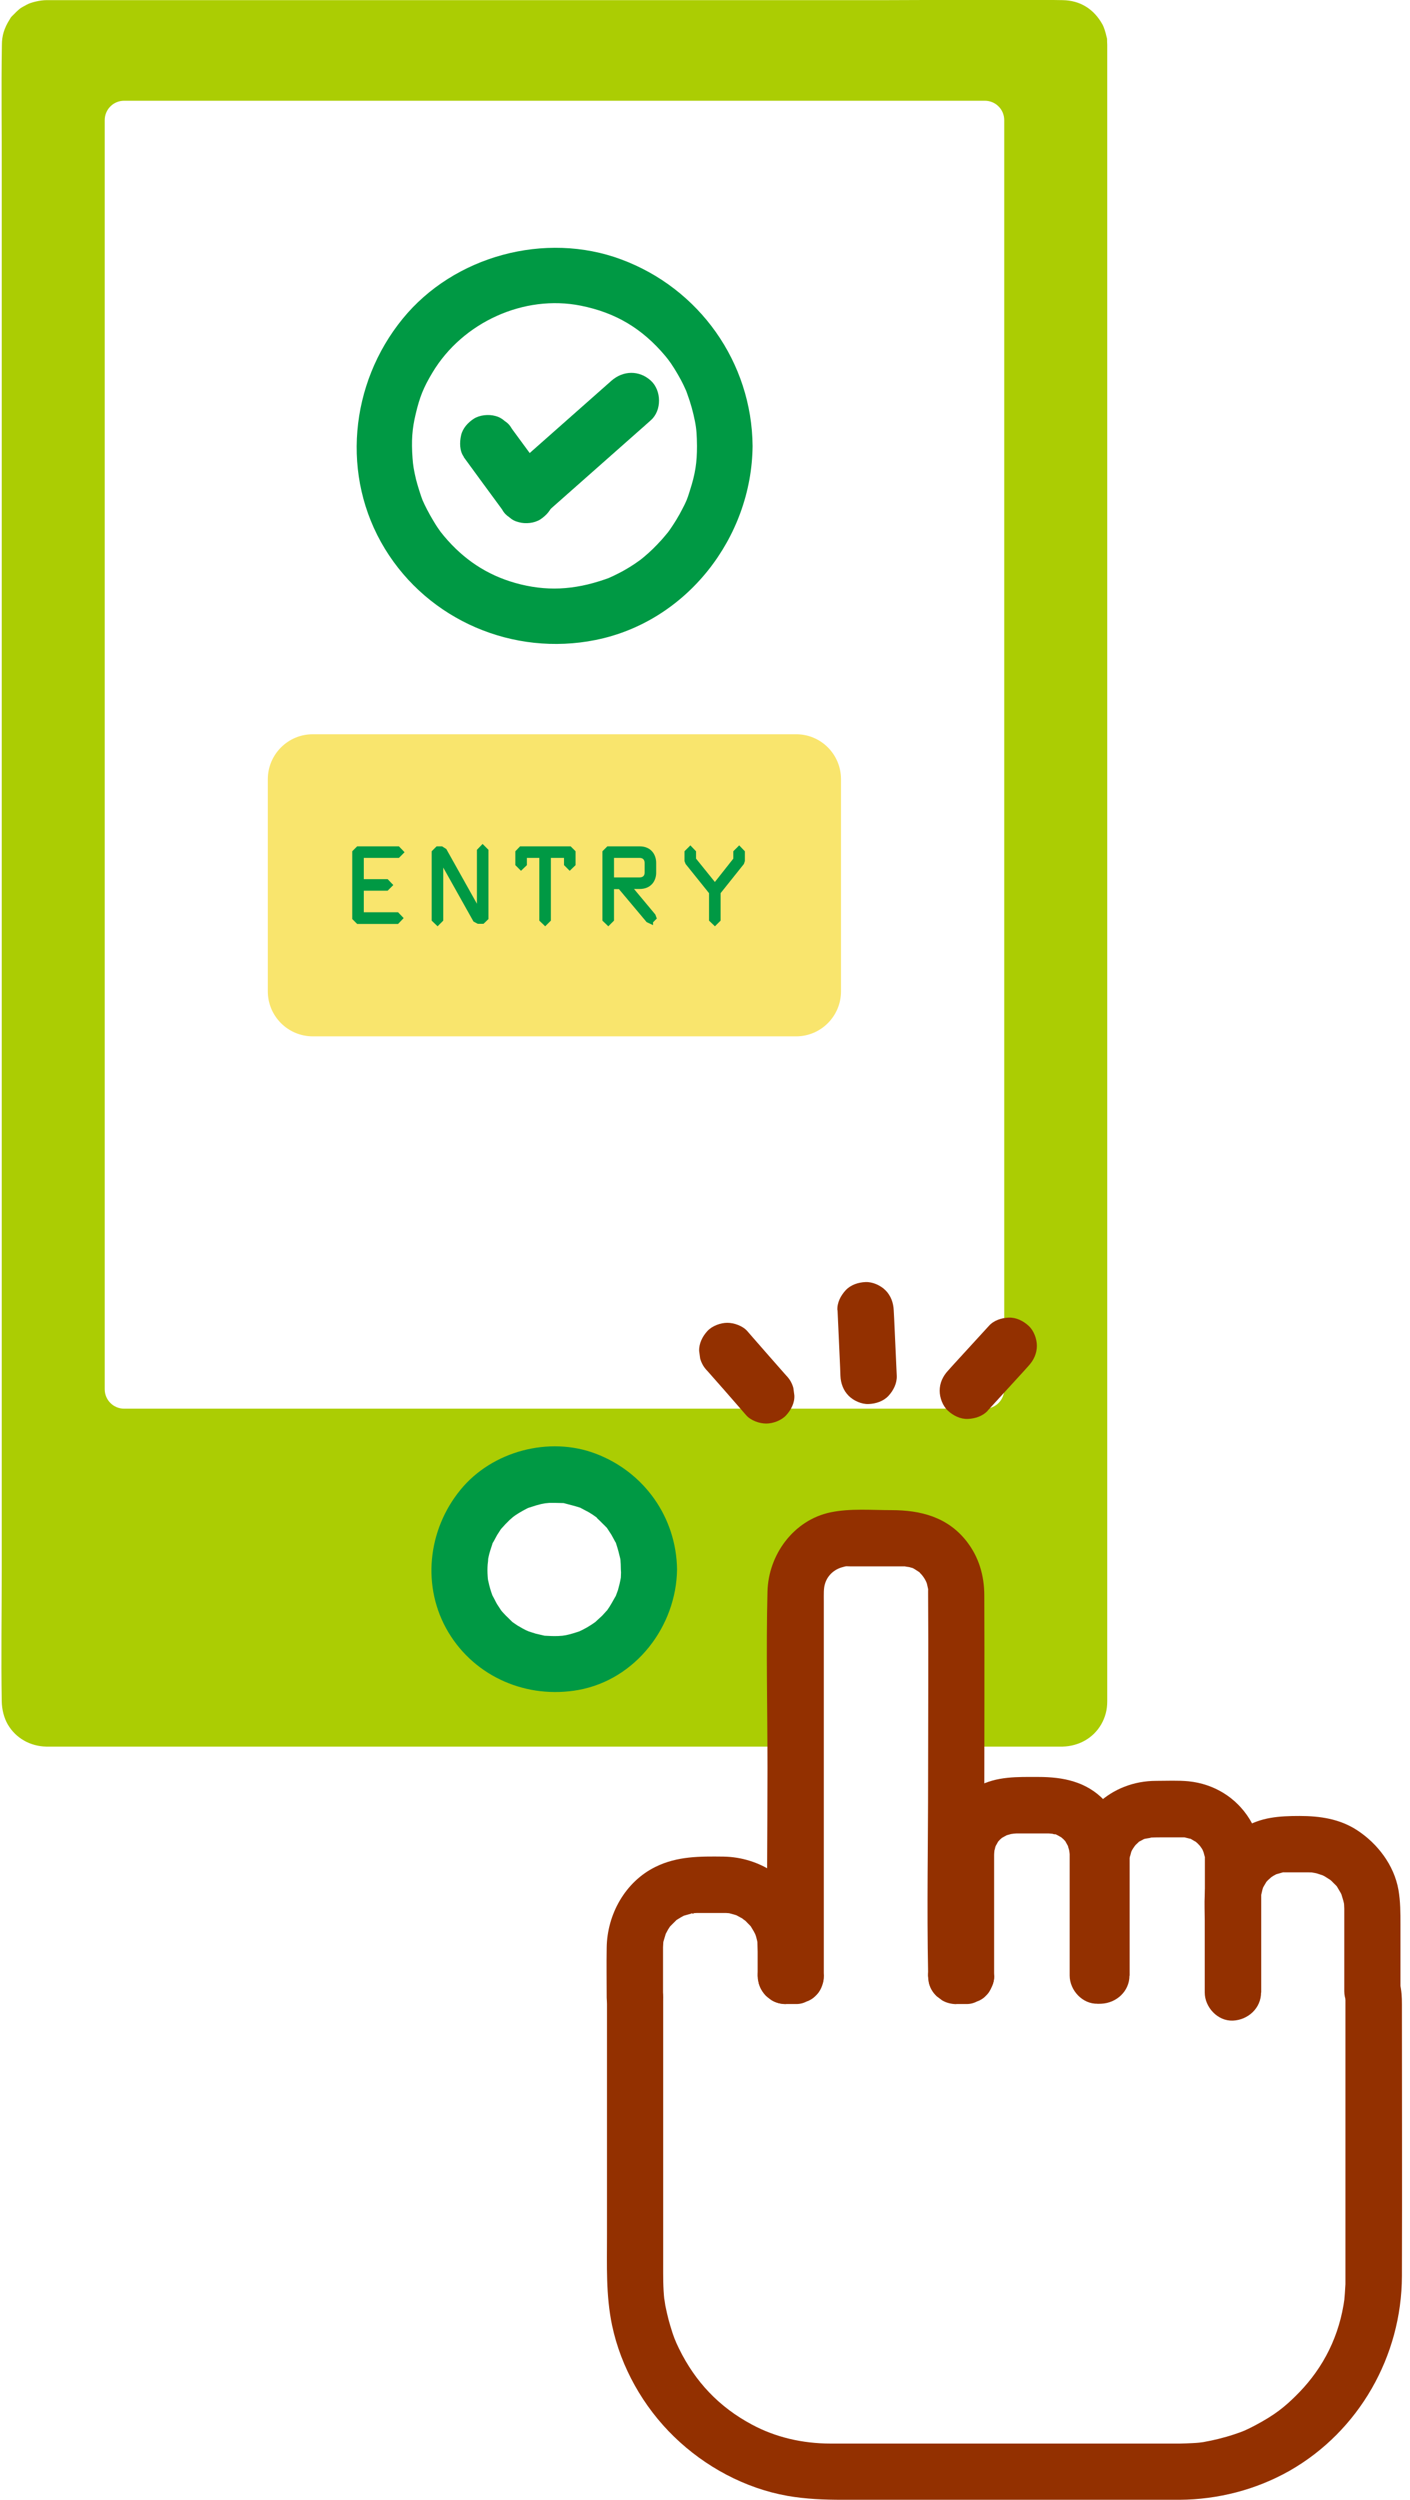 <?xml version="1.0" encoding="UTF-8"?>
<svg xmlns="http://www.w3.org/2000/svg" viewBox="0 0 97.61 172.96">
  <defs>
    <style>
      .cls-1 {
        fill: #fff;
      }

      .cls-2 {
        fill: #abcd03;
      }

      .cls-3 {
        fill: #933000;
      }

      .cls-4 {
        fill: #094;
      }

      .cls-5 {
        fill: none;
        stroke: #094;
        stroke-miterlimit: 10;
        stroke-width: .31px;
      }

      .cls-6 {
        fill: #f9e56d;
      }
    </style>
  </defs>
  <g id="base">
    <rect class="cls-1" x="-146.21" y="-1149.81" width="893.48" height="1500"/>
  </g>
  <g id="para3">
    <g>
      <g>
        <path class="cls-2" d="M73.56,122.79H3.21c-2.78,0-5.03-2.25-5.03-5.03V3.08C-1.82.31.43-1.95,3.21-1.95h70.35c2.78,0,5.03,2.25,5.03,5.03v114.67c0,2.78-2.25,5.03-5.03,5.03"/>
        <path class="cls-1" d="M73.56,120.84H4.15c-.32,0-.63,0-.95,0-1.09-.02-2.1-.57-2.66-1.53-.26-.44-.41-1.04-.42-1.6-.05-3.04,0-6.08,0-9.12V12.15C.13,9.14.08,6.13.13,3.12c0-.65.16-1.17.53-1.76.31-.5-.21.2.17-.24l.28-.28c.31-.29.27-.26.73-.51.32-.18.96-.32,1.38-.32.32,0,.63,0,.94,0h57.18c4.07,0,8.16-.08,12.23,0,1.18.02,2.15.59,2.76,1.7.08.15.19.45.28.86.14.6,0-.16.03.2,0,.18,0,.06.01.32v.04c0,.29,0,.59,0,.88v112.94c0,.26,0,.51,0,.77,0,.59-.14,1.1-.42,1.59-.56.96-1.56,1.5-2.66,1.53-2.5.05-2.51,3.94,0,3.89,3.85-.08,6.91-3.12,6.98-6.98,0-.21,0-.41,0-.61V3.83c0-.25,0-.49,0-.74-.05-3.18-2.24-6.15-5.42-6.81-1.5-.32-3.14-.18-4.66-.18H4.04c-.42,0-.84-.01-1.25.02C-.89-3.61-3.7-.59-3.77,3.09c-.01.79,0,1.58,0,2.36v109.82c0,.82-.02,1.65,0,2.48.06,3.34,2.46,6.36,5.83,6.87.65.1,1.26.11,1.91.11h69.59c2.5,0,2.51-3.89,0-3.89"/>
        <rect class="cls-1" x="8.58" y="8.31" width="59.6" height="87.81"/>
        <path class="cls-1" d="M68.18,97.46H8.59c-.74,0-1.34-.6-1.34-1.34V8.31c0-.74.6-1.34,1.34-1.34h59.59c.74,0,1.34.6,1.34,1.34v87.81c0,.74-.6,1.34-1.34,1.34M9.92,94.78h56.92V9.65H9.92v85.13Z"/>
        <path class="cls-1" d="M44.95,108.58c0,3.63-2.94,6.57-6.57,6.57s-6.57-2.94-6.57-6.57,2.94-6.57,6.57-6.57,6.57,2.94,6.57,6.57"/>
        <path class="cls-4" d="M43,108.58l-.02.55c-.02.38-.01.11,0,.02-.05.29-.12.58-.2.86l-.18.49c.04-.08.16-.3-.02,0-.17.3-.33.6-.53.88-.3.45.15-.16-.07.08l-.29.32c-.09.09-.68.61-.38.37-.23.17-.47.33-.72.47l-.3.16c-.21.09-.21.1,0,.02l-.25.09c-.28.09-.56.18-.85.24-.1.02-.49.07-.1.03l-.45.03c-.31.01-.61,0-.91-.02-.34-.03.44.11-.11-.02l-.52-.12-.5-.16c-.07-.03-.33-.16-.02,0-.26-.12-.51-.26-.76-.41l-.35-.24c-.26-.19.3.31-.07-.07-.25-.24-.49-.47-.72-.74.23.26.04.05,0-.01l-.28-.43c-.07-.11-.41-.82-.26-.46-.11-.27-.2-.55-.27-.83l-.08-.35c-.04-.23-.04-.23-.01-.01l-.02-.27c-.02-.28-.02-.55,0-.82,0-.05.09-.63,0-.2l.07-.35c.06-.29.16-.56.25-.84.17-.51-.19.29.08-.17l.25-.46.23-.36c.05-.08.3-.36.06-.08.19-.22.38-.42.59-.62-.01.01.41-.35.19-.18-.22.18.23-.16.22-.15.29-.19.59-.36.9-.51-.07.04-.34.12.02,0l.5-.16.34-.09s.56-.1.27-.06c-.29.04.3-.02.28-.02h.46s.46.01.46.01c.46.02-.21-.07.19.03.34.09.68.17,1.01.28.52.17-.2-.11.09.04l.53.28.29.18.28.2v.02c.21.2.41.4.61.6.37.38-.18-.3.12.14l.28.43.25.46c.2.35-.06-.25.08.17.11.34.2.67.28,1.02.02.07.05.38,0,.01.03.24.04.49.04.73.01,1.05.88,1.95,1.95,1.95s1.96-.89,1.94-1.95c-.05-3.61-2.28-6.74-5.64-8.01-3.22-1.22-7.17-.17-9.35,2.5-2.28,2.78-2.71,6.73-.84,9.86,1.87,3.12,5.47,4.63,9.01,3.99,3.96-.72,6.77-4.4,6.82-8.34.02-1.05-.9-1.95-1.94-1.95s-1.93.89-1.95,1.95"/>
        <path class="cls-6" d="M55.11,70.28H21.65c-.93,0-1.7-.76-1.7-1.69v-14.68c0-.93.76-1.7,1.7-1.7h33.46c.93,0,1.7.76,1.7,1.7v14.68c0,.93-.76,1.69-1.7,1.69"/>
        <path class="cls-6" d="M55.12,71.7H21.65c-1.71,0-3.11-1.39-3.11-3.11v-14.68c0-1.71,1.39-3.11,3.11-3.11h33.47c1.71,0,3.1,1.39,3.1,3.11v14.68c0,1.71-1.39,3.11-3.1,3.11M21.65,53.62l-.28.28v14.68l.28.28h33.47l.28-.28v-14.68l-.28-.28H21.65Z"/>
        <polygon class="cls-4" points="27.55 59.2 25.03 59.2 25.03 60.98 26.77 60.98 27.01 61.23 26.77 61.47 25.03 61.47 25.03 63.27 27.49 63.27 27.73 63.52 27.49 63.77 24.79 63.77 24.54 63.52 24.54 58.96 24.79 58.71 27.55 58.71 27.79 58.96 27.55 59.2"/>
        <polygon class="cls-5" points="27.55 59.2 25.03 59.2 25.03 60.98 26.77 60.98 27.01 61.23 26.77 61.47 25.03 61.47 25.03 63.27 27.49 63.27 27.73 63.52 27.49 63.77 24.79 63.77 24.54 63.52 24.54 58.96 24.79 58.71 27.55 58.71 27.79 58.96 27.55 59.2"/>
        <polygon class="cls-4" points="33.41 63.76 33.11 63.76 32.89 63.64 30.53 59.43 30.53 63.63 30.29 63.87 30.04 63.63 30.04 58.96 30.29 58.71 30.56 58.71 30.78 58.85 33.17 63.12 33.17 58.86 33.41 58.61 33.66 58.86 33.66 63.52 33.41 63.76"/>
        <polygon class="cls-5" points="33.41 63.76 33.11 63.76 32.89 63.64 30.53 59.43 30.53 63.63 30.29 63.87 30.04 63.63 30.04 58.96 30.29 58.71 30.56 58.71 30.78 58.85 33.17 63.12 33.17 58.86 33.41 58.61 33.66 58.86 33.66 63.52 33.41 63.76"/>
        <polygon class="cls-4" points="39.44 60.03 39.2 59.79 39.2 59.2 37.98 59.2 37.98 63.63 37.74 63.87 37.49 63.63 37.49 59.2 36.32 59.2 36.32 59.79 36.07 60.03 35.83 59.79 35.83 58.96 36.07 58.71 39.44 58.71 39.69 58.96 39.69 59.79 39.44 60.03"/>
        <polygon class="cls-5" points="39.44 60.03 39.2 59.79 39.2 59.2 37.98 59.2 37.98 63.63 37.74 63.87 37.49 63.63 37.49 59.2 36.32 59.2 36.32 59.79 36.07 60.03 35.83 59.79 35.83 58.96 36.07 58.71 39.44 58.71 39.69 58.96 39.69 59.79 39.44 60.03"/>
        <path class="cls-4" d="M45.05,63.76l-.19-.09-1.94-2.31h-.57v2.27l-.24.24-.25-.24v-4.67l.25-.25h2.17c.71,0,.99.51.99.99v.68c0,.47-.28.97-.99.97h-.72l1.67,2,.06.16-.24.24ZM44.78,59.7c0-.29-.18-.5-.5-.5h-1.93v1.66h1.93c.32,0,.5-.2.5-.48v-.68Z"/>
        <path class="cls-5" d="M45.05,63.76l-.19-.09-1.94-2.31h-.57v2.27l-.24.24-.25-.24v-4.67l.25-.25h2.17c.71,0,.99.51.99.99v.68c0,.47-.28.97-.99.97h-.72l1.67,2,.06.16-.24.24ZM44.78,59.7c0-.29-.18-.5-.5-.5h-1.93v1.66h1.93c.32,0,.5-.2.5-.48v-.68Z"/>
        <polygon class="cls-4" points="51.36 59.7 49.73 61.74 49.73 63.63 49.49 63.87 49.24 63.63 49.24 61.74 47.6 59.7 47.54 59.55 47.54 58.96 47.79 58.71 48.03 58.96 48.03 59.46 49.49 61.27 50.92 59.46 50.92 58.96 51.17 58.71 51.41 58.96 51.41 59.55 51.36 59.7"/>
        <polygon class="cls-5" points="51.36 59.7 49.73 61.74 49.73 63.63 49.49 63.87 49.24 63.63 49.24 61.74 47.6 59.7 47.54 59.55 47.54 58.96 47.79 58.71 48.03 58.96 48.03 59.46 49.49 61.27 50.92 59.46 50.92 58.96 51.17 58.71 51.41 58.96 51.41 59.55 51.36 59.7"/>
        <path class="cls-4" d="M48.25,30.85c0,1.16-.11,1.91-.5,3.12-.19.6-.22.68-.51,1.24-.26.51-.56,1-.89,1.47-.02.02-.21.29-.06.09l-.26.31c-.17.21-.35.4-.54.6-.37.39-.77.75-1.19,1.08.2-.15-.07.05-.09.06l-.33.23c-.23.15-.46.29-.69.42-.24.13-.48.26-.72.37l-.37.17c.23-.09-.17.06-.21.07-2.16.75-4.11.85-6.23.25-1.93-.55-3.55-1.6-4.93-3.25l-.25-.31c.15.2-.05-.07-.06-.09-.16-.22-.3-.44-.44-.68-.26-.43-.6-1.08-.73-1.4-.12-.3-.33-.97-.45-1.43-.15-.63-.21-1.01-.24-1.46-.09-1.21-.03-2.05.22-3.08.28-1.18.54-1.82,1.15-2.84,2.09-3.5,6.36-5.43,10.28-4.64,2.4.48,4.24,1.57,5.84,3.47.28.33.54.71.86,1.26.15.26.3.53.43.81l.17.37h0s.07.2.07.2c.23.62.4,1.24.53,1.89.11.55.13.97.14,1.71.02,2.48,3.88,2.49,3.85,0-.05-5.79-3.68-10.9-9.09-12.91-5.26-1.96-11.59-.25-15.14,4.11-3.66,4.49-4.28,10.9-1.23,15.9,3.03,4.97,8.9,7.46,14.58,6.32,6.31-1.26,10.82-7.07,10.88-13.42.02-2.48-3.83-2.48-3.85,0"/>
        <path class="cls-4" d="M32.1,31.62c.77,1.06,1.55,2.12,2.33,3.18l.33.45c.12.23.29.4.5.54.19.17.4.28.66.34.46.13,1.07.07,1.48-.19.41-.27.77-.66.89-1.15.11-.47.11-1.07-.19-1.49-.77-1.06-1.55-2.12-2.33-3.18l-.33-.45c-.12-.22-.28-.4-.5-.54-.19-.17-.4-.29-.65-.35-.46-.13-1.08-.07-1.49.19-.41.27-.77.66-.88,1.15-.11.48-.11,1.08.19,1.49"/>
        <path class="cls-4" d="M37.79,35.5l6.38-5.64c.3-.26.6-.53.89-.79.76-.67.74-2.05,0-2.73-.81-.74-1.92-.71-2.73,0-2.13,1.88-4.25,3.76-6.38,5.64-.3.26-.6.53-.89.79-.76.67-.74,2.05,0,2.73.81.74,1.92.71,2.73,0"/>
      </g>
      <g>
        <g>
          <path class="cls-1" d="M95.08,138.22v19.39c0,7.37-6.03,13.4-13.4,13.4h-24.33c-7.37,0-13.4-6.03-13.4-13.4v-19.39l41.41-.36v1.39l9.65-1.47.07.44Z"/>
          <path class="cls-1" d="M90.55,127.59c2.46,0,4.47,2.01,4.47,4.47v5.72l-9.65.09v-6.6c0-2.02,1.65-3.67,3.67-3.67h1.52Z"/>
          <polygon class="cls-1" points="95.02 137.78 85.37 139.25 85.37 137.86 95.02 137.78"/>
          <polygon class="cls-1" points="85.37 136.7 85.37 137.86 43.96 138.22 54.41 136.7 55.08 136.7 66.2 136.7 66.87 136.7 75.99 136.7 76.26 136.7 85.37 131.26 85.37 136.7"/>
          <path class="cls-1" d="M81.82,125.18c1.96,0,3.54,1.59,3.54,3.54v2.54l-9.11,5.45v-7.98c0-1.96,1.59-3.54,3.54-3.54h2.02Z"/>
          <path class="cls-1" d="M72.62,124.91c1.85,0,3.36,1.51,3.36,3.36v8.43h-9.11v-8.43c0-1.85,1.51-3.36,3.36-3.36h2.38Z"/>
          <path class="cls-1" d="M66.2,110.11v26.6h-11.12v-26.6c0-2.03,1.66-3.69,3.69-3.69h3.75c2.03,0,3.69,1.66,3.69,3.69"/>
          <path class="cls-1" d="M50.1,130.41c2.37,0,4.31,1.94,4.31,4.31v1.99l-10.45,1.52v-3.5c0-2.37,1.94-4.31,4.31-4.31h1.83Z"/>
        </g>
        <path class="cls-3" d="M57.03,136.7v-25.88c0-.54-.02-.92.08-1.24.17-.57.62-1,1.23-1.16.32-.09.19-.05.52-.05.23,0,.47,0,.7,0h2.15c.23,0,.45,0,.68,0h.34c-.25-.01.15.04.21.05l.25.07.14.08.34.22v.02c.22.2.43.53.5.77l.09.4c-.01-.12,0-.22-.01.12h0v.14c.03,4.28,0,8.57,0,12.85s-.09,8.91,0,13.37v.24c0,2.5,3.89,2.51,3.89,0v-12.07c0-4.74.02-9.49,0-14.23,0-1.39-.37-2.67-1.23-3.77-1.31-1.67-3.17-2.15-5.2-2.15-1.38,0-2.85-.13-4.2.15-2.57.53-4.32,2.94-4.38,5.49-.1,4.07,0,8.15,0,12.22,0,4.7-.07,9.41,0,14.11v.26c0,2.5,3.89,2.51,3.89,0"/>
        <path class="cls-3" d="M68.82,136.7v-7.7c0-.23,0-.46,0-.68,0-.11.05-.48,0-.26-.05.25.09-.27.11-.35-.02.07-.19.35-.02.04l.15-.27c.16-.3.02-.04-.04.02l.21-.23.17-.15c.14-.19-.26.11-.03.03l.47-.26c-.37.17.12,0,.28-.04-.39.09.05,0,.23,0,.23,0,.46,0,.68,0,.49,0,.97,0,1.45,0h.13s.5.05.23,0c-.25-.05.28.1.35.11-.31-.06-.17-.09-.04-.02l.27.15c.29.16.04.02-.03-.04l.23.2.16.17c.18.13-.09-.25-.03-.03l.26.47c-.17-.37,0,.12.04.27-.09-.36-.01-.03,0,.15v8.4c0,1.02.89,1.99,1.95,1.95,1.05-.05,1.95-.86,1.95-1.95v-8.14c0-1.49-.46-2.89-1.51-3.99-1.23-1.29-2.85-1.61-4.55-1.61-1.47,0-2.87-.06-4.21.66-1.71.92-2.71,2.77-2.74,4.68-.01.72,0,1.44,0,2.15v6.24c0,1.02.89,1.99,1.94,1.95,1.05-.05,1.95-.86,1.95-1.95"/>
        <path class="cls-3" d="M78.2,136.7v-8.14c0-.12.08-.33-.02.06l.16-.59c-.12.4-.05.11.02-.01l.19-.32c-.23.39-.02.03.07-.06l.21-.2c.32-.32-.32.15.08-.05l.39-.21c-.36.19-.15.06-.05.04.12-.03.74-.1.23-.08.67-.03,1.33-.02,2-.02h.5c.45,0-.2-.11.02,0l.37.09c.44.09-.3-.2.09.03l.32.19-.1-.09.22.19.3.32c-.3-.35-.02,0,.03.09.06.11.19.51.05.07l.12.44c.14.45.02-.39.01.09v.21s0,.39,0,.39v2.1c0,1.02.89,1.99,1.94,1.94,1.06-.05,1.95-.85,1.95-1.94,0-1.82.21-3.77-.8-5.39-.93-1.5-2.47-2.43-4.22-2.61-.74-.07-1.5-.03-2.24-.03-3.13,0-5.68,2.31-5.75,5.49-.02,1.21,0,2.43,0,3.65v4.33c0,1.02.9,1.99,1.95,1.95,1.05-.05,1.95-.86,1.95-1.95"/>
        <path class="cls-3" d="M87.31,137.86v-6.89s-.06.39-.01.17l.11-.47c.02-.06.04-.27,0-.02-.05.25,0,0,.04-.08l.24-.41s-.26.28-.06.08l.14-.15.35-.32-.12.11.17-.11.24-.13c.27-.14-.07,0-.09.04l.46-.13c.45-.1-.23-.02.11-.01h.4c.4,0,.79,0,1.19,0h.07c.06,0,.61.02.31,0-.28-.02.19.04.29.07l.52.17-.16-.06.18.09.4.25c.2.08-.13-.11-.12-.1l.21.18.33.33c.05.05.21.29.06.06-.14-.22-.02-.02,0,.02l.24.41.09.18s-.13-.37-.06-.15l.16.53.04.2c.09.37-.03-.07,0-.1l.02.43v5.72c0,1.02.89,1.99,1.95,1.95,1.05-.05,1.94-.86,1.94-1.95v-4.63c0-.81,0-1.58-.14-2.39-.3-1.7-1.44-3.2-2.87-4.13-1.2-.78-2.57-.98-3.97-.98s-2.7.08-3.9.84c-1.6,1.02-2.59,2.73-2.67,4.63-.03.59,0,1.18,0,1.77v4.97c0,1.02.89,1.99,1.95,1.95,1.05-.05,1.95-.86,1.95-1.95"/>
        <path class="cls-3" d="M45.9,138.22v-3.5l.02-.36c.02-.15,0-.09-.03.17l.04-.21.18-.6c-.1.07-.16.31-.03.09l.16-.3.18-.28s-.31.35-.05.07l.48-.48c.3-.28-.25.1-.02.02l.29-.18.24-.13c.33-.18-.08.03-.09.03l.67-.19c.25-.07.05.09-.1,0l.43-.02c.48,0,.96,0,1.44,0h.53s.28.02.28.02c-.23-.16-.29-.05-.03,0l.33.09.13.04c.2.07.18.06-.08-.05l.48.26s.41.23.14.08c-.26-.14.08.07.12.11l.38.39c.29.3-.1-.25-.02-.02l.21.35.16.31-.09-.21.09.26.07.27.04.2c.03.15.02.09-.02-.17l.02.76v1.66c0,1.02.89,1.99,1.94,1.94,1.06-.05,1.95-.85,1.95-1.94,0-1.49.1-2.98-.49-4.38-.98-2.33-3.24-3.83-5.77-3.87-1.63-.02-3.2-.03-4.7.71-2.1,1.03-3.35,3.29-3.38,5.59-.02,1.16,0,2.31,0,3.47,0,1.02.89,2,1.94,1.95,1.05-.05,1.95-.86,1.95-1.95"/>
        <path class="cls-3" d="M66.2,138.65h.67c.27.01.52-.05.75-.17.24-.08.45-.21.63-.4.19-.18.32-.39.4-.63.12-.23.18-.48.17-.75l-.07-.52c-.09-.33-.26-.62-.5-.86l-.4-.3c-.3-.18-.63-.26-.98-.26h-.67c-.27-.01-.52.04-.75.17-.24.08-.45.21-.63.4-.19.18-.32.39-.4.63-.12.23-.18.48-.17.75l.07.52c.09.33.26.61.5.86l.39.3c.3.18.63.26.98.27"/>
        <path class="cls-3" d="M54.41,138.65h.67c.27.01.52-.05.75-.17.24-.08.45-.21.63-.4.19-.18.32-.39.4-.63.12-.23.18-.48.17-.75l-.07-.52c-.09-.33-.26-.62-.5-.86l-.4-.3c-.3-.18-.63-.26-.98-.26h-.67c-.27-.01-.52.04-.75.17-.24.08-.45.21-.63.4-.19.18-.32.39-.4.63-.12.23-.18.48-.17.75l.07.52c.09.33.26.61.5.86l.39.3c.3.18.63.26.98.27"/>
        <path class="cls-3" d="M93.14,138.29v.05s0,.42,0,.42v19.27c-.01.21-.03.43-.04.64,0,.06-.06.63-.02.33-.34,2.59-1.45,4.78-3.16,6.54-.99,1.02-1.72,1.56-2.99,2.24-.67.35-.84.43-1.51.65-.69.23-1.4.4-2.12.53-.2.03-.34.05-.75.07-.29.02-.57.02-.86.03h-21.61c-.86,0-1.73,0-2.59,0-1.93,0-3.8-.43-5.45-1.32-2.24-1.2-3.9-2.93-5.04-5.26-.27-.56-.37-.81-.59-1.54-.09-.3-.17-.6-.24-.91l-.11-.51c-.01-.07-.1-.69-.07-.42-.09-.81-.08-1.61-.08-2.42v-18.46c0-2.5-3.89-2.51-3.89,0v16.43c0,2.09-.08,4.17.35,6.22.61,2.91,2.17,5.66,4.3,7.72,2.13,2.07,4.91,3.57,7.85,4.09,1.27.22,2.53.27,3.81.27h20.99c.78,0,1.56,0,2.34,0,2.66-.02,5.28-.69,7.6-2,4.82-2.74,7.78-7.95,7.79-13.48.02-6.27,0-12.54,0-18.82,0-.48-.02-.92-.14-1.41-.23-1.02-1.41-1.63-2.39-1.36-1.05.29-1.59,1.37-1.36,2.39"/>
        <path class="cls-3" d="M57.98,90.65c.06,1.32.12,2.65.18,3.97l.02.57c.02.51.2,1.01.57,1.38.34.34.89.59,1.38.57.5-.02,1.03-.19,1.38-.57.34-.37.59-.86.57-1.38-.06-1.32-.12-2.65-.18-3.97l-.03-.57c-.02-.51-.2-1.01-.57-1.38-.34-.34-.89-.59-1.38-.57-.5.02-1.03.19-1.38.57-.34.37-.6.86-.57,1.38"/>
        <path class="cls-3" d="M68.37,97.6c.83-.91,1.66-1.81,2.49-2.72l.35-.39c.35-.38.57-.85.57-1.38,0-.48-.21-1.05-.57-1.38-.37-.34-.86-.59-1.38-.57-.5.02-1.03.19-1.37.57-.83.91-1.66,1.81-2.49,2.72l-.35.39c-.35.38-.57.85-.57,1.38,0,.48.21,1.05.57,1.38.37.34.86.59,1.38.57.5-.02,1.03-.19,1.38-.57"/>
        <path class="cls-3" d="M48.97,94.85c.79.89,1.58,1.79,2.36,2.69l.33.38c.32.36.91.57,1.38.57s1.05-.21,1.38-.57c.34-.37.6-.86.57-1.38l-.07-.52c-.09-.33-.26-.62-.5-.86-.79-.9-1.58-1.79-2.36-2.69l-.33-.38c-.32-.36-.91-.57-1.38-.57s-1.05.21-1.38.57c-.34.37-.59.86-.57,1.38l.07.52c.09.33.26.62.5.86"/>
      </g>
    </g>
  </g>
</svg>